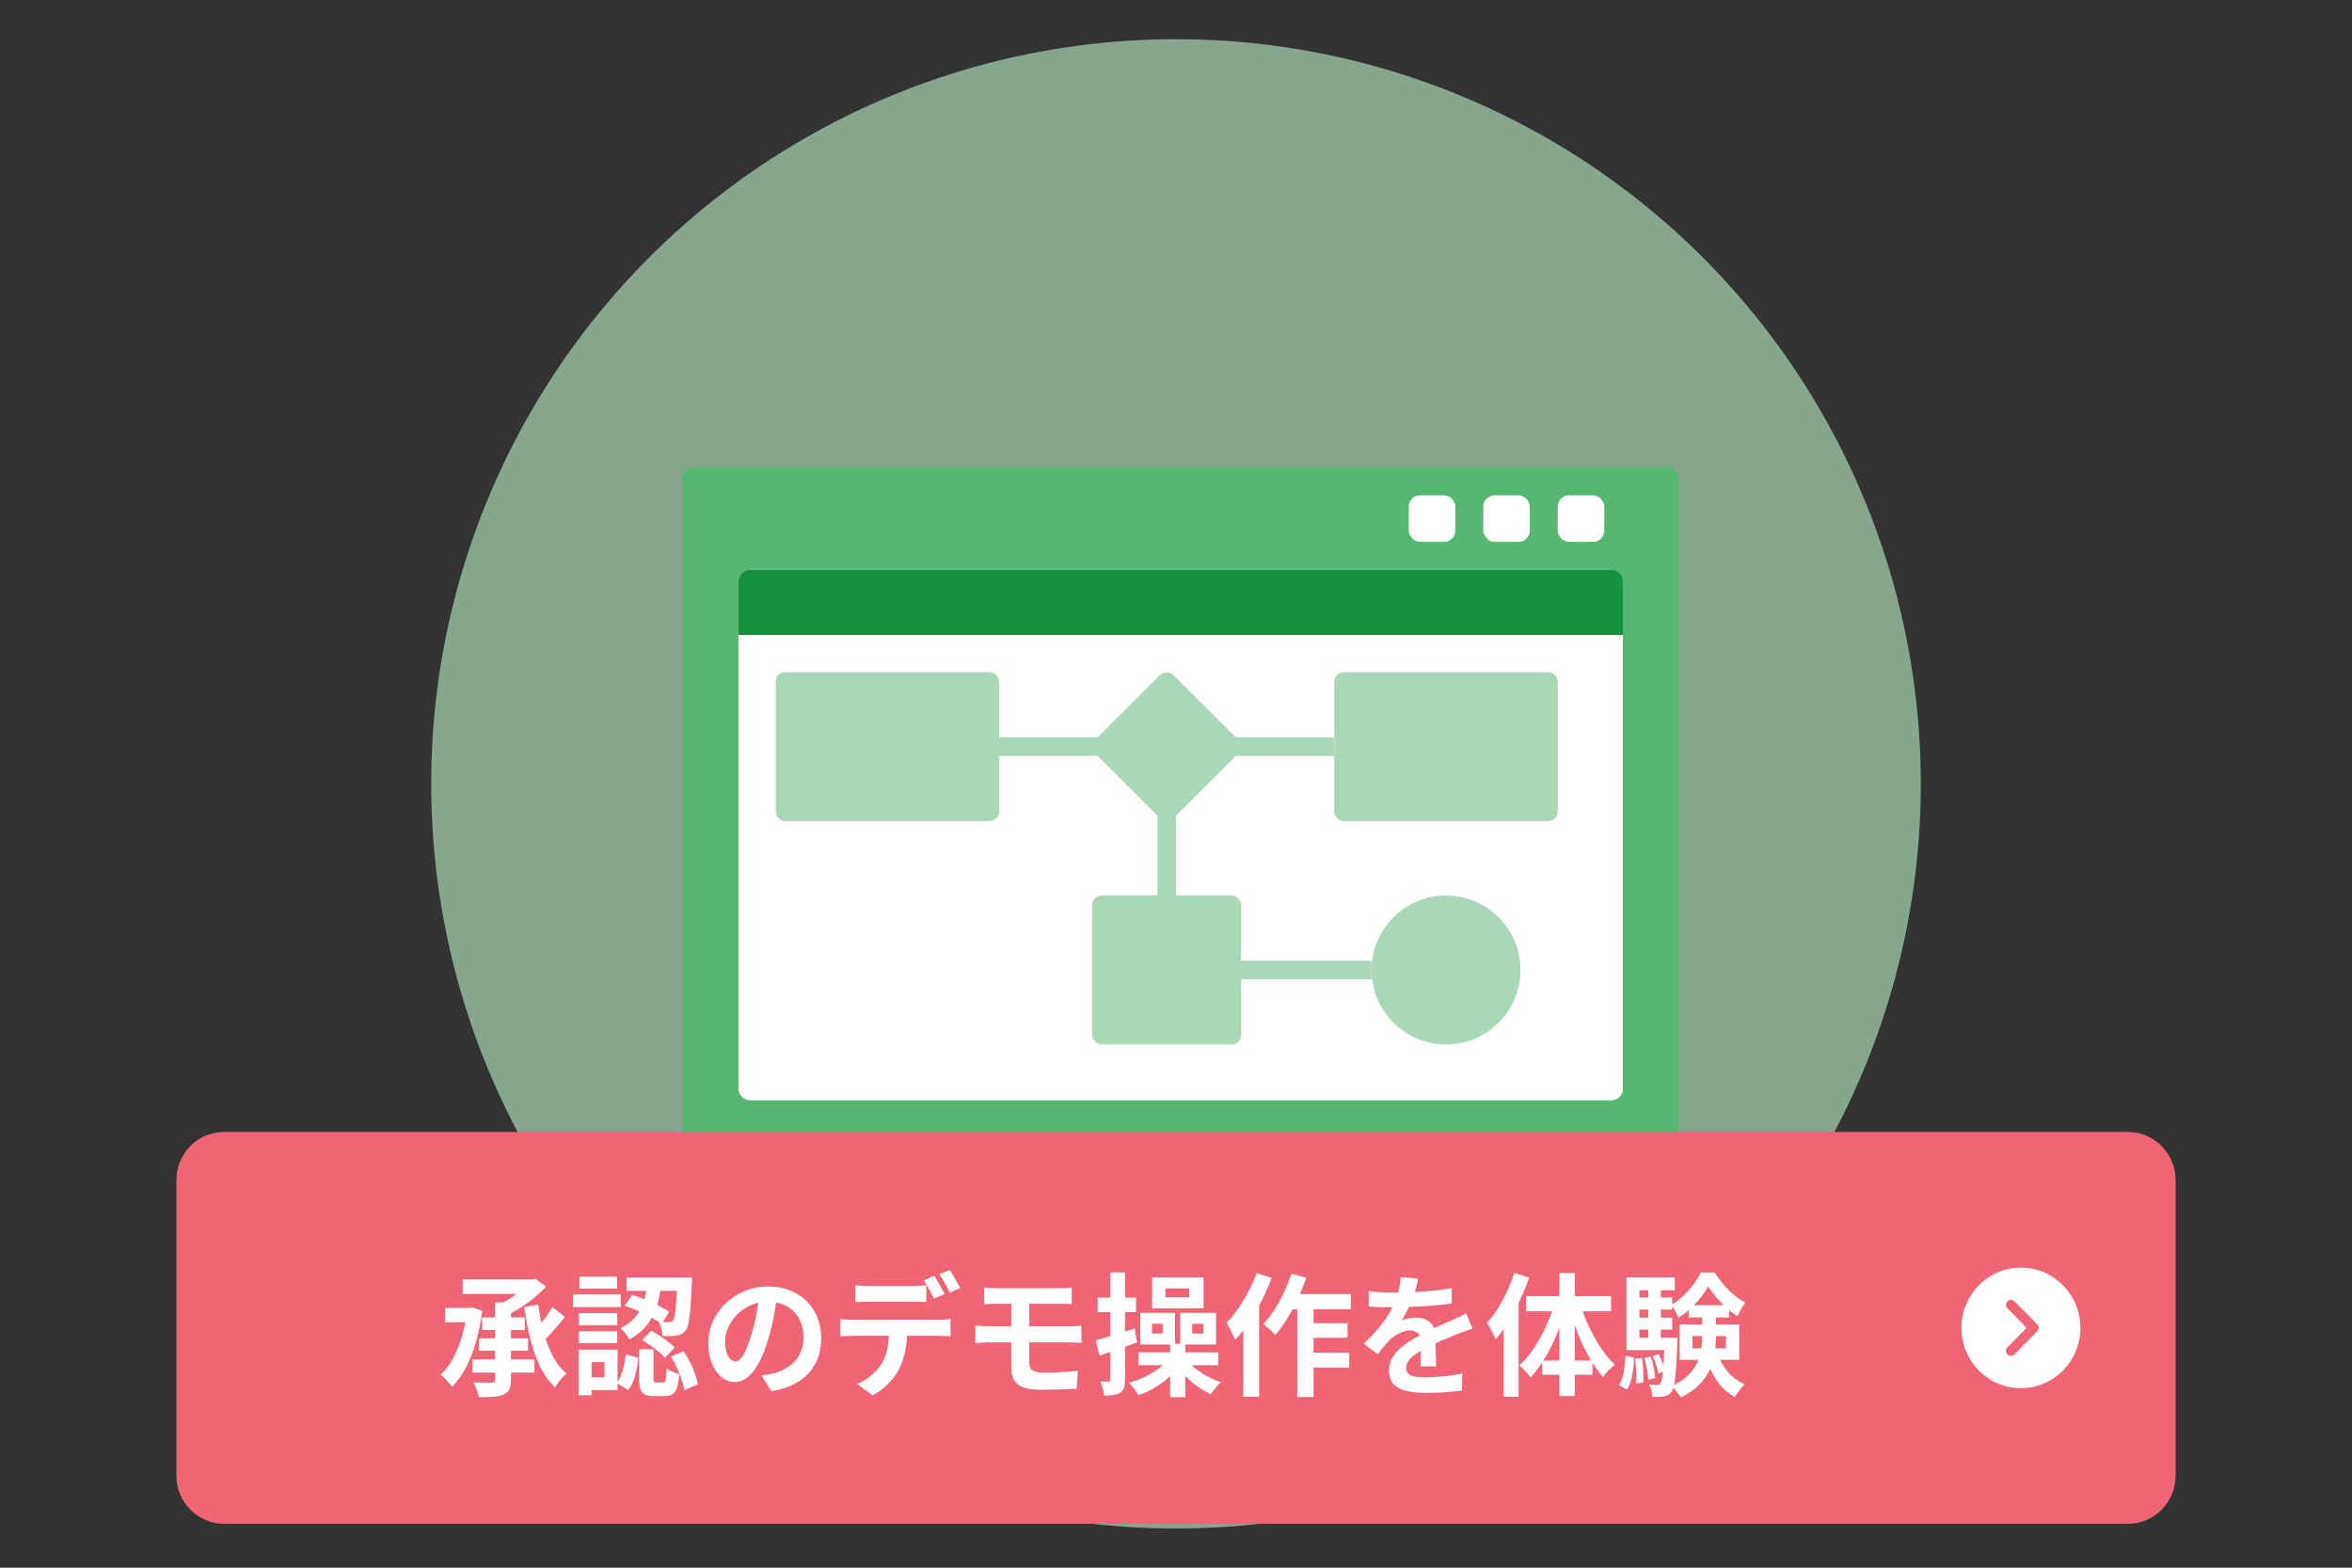 <?xml version="1.0" encoding="UTF-8"?>
<svg id="_レイヤー_3" data-name="レイヤー_3" xmlns="http://www.w3.org/2000/svg" xmlns:xlink="http://www.w3.org/1999/xlink" viewBox="0 0 300 200">
  <rect x="0" y="0" width="300" height="200" fill="#333333" stroke="none"/>
  <defs>
    <style>
      .cls-1 {
        fill: #56b771;
      }

      .cls-2 {
        fill: #18913e;
      }

      .cls-3, .cls-4 {
        fill: #fff;
      }

      .cls-4, .cls-5, .cls-6 {
        isolation: isolate;
      }

      .cls-7 {
        fill: none;
      }

      .cls-5, .cls-6 {
        fill: #aad7b6;
      }

      .cls-8 {
        fill: #f06575;
      }

      .cls-6 {
        opacity: .7;
      }

      .cls-9 {
        clip-path: url(#clippath);
      }
    </style>
    <clipPath id="clippath">
      <rect class="cls-7" x="250.18" y="161.71" width="15.18" height="15.38"/>
    </clipPath>
  </defs>
  <g>
    <circle class="cls-6" cx="150" cy="100" r="95"/>
    <g>
      <rect class="cls-1" x="87.06" y="59.62" width="127.06" height="86.69" rx="1.39" ry="1.39"/>
      <rect class="cls-3" x="198.69" y="63.19" width="5.94" height="5.94" rx="1.44" ry="1.44"/>
      <rect class="cls-3" x="189.19" y="63.19" width="5.94" height="5.94" rx="1.44" ry="1.44"/>
      <rect class="cls-3" x="179.69" y="63.19" width="5.94" height="5.94" rx="1.44" ry="1.44"/>
      <g>
        <rect class="cls-4" x="94.19" y="72.69" width="112.81" height="67.69" rx="1.46" ry="1.46"/>
        <path class="cls-2" d="M95.65,72.69h109.89c.81,0,1.46.65,1.46,1.46v6.85h-112.81v-6.85c0-.81.65-1.46,1.46-1.46Z"/>
        <rect class="cls-5" x="147.62" y="102.38" width="2.38" height="14.25"/>
        <g>
          <rect class="cls-5" x="127.44" y="94.06" width="42.75" height="2.38"/>
          <rect class="cls-5" x="141.74" y="88.19" width="14.13" height="14.13" rx="1.2" ry="1.2" transform="translate(-23.77 133.12) rotate(-45)"/>
          <rect class="cls-5" x="98.94" y="85.75" width="28.5" height="19" rx="1.19" ry="1.19"/>
          <rect class="cls-5" x="170.19" y="85.75" width="28.5" height="19" rx="1.19" ry="1.19"/>
        </g>
        <g>
          <rect class="cls-5" x="157.12" y="122.56" width="17.81" height="2.38"/>
          <rect class="cls-5" x="139.31" y="114.25" width="19" height="19" rx="1.19" ry="1.19"/>
          <circle class="cls-5" cx="184.44" cy="123.75" r="9.5"/>
        </g>
      </g>
    </g>
  </g>
  <g>
    <path class="cls-8" d="M22.5,150.56c0-3.4,2.72-6.15,6.07-6.15h242.86c3.35,0,6.07,2.76,6.07,6.15v37.69c0,3.4-2.72,6.15-6.07,6.15H28.57c-3.35,0-6.07-2.76-6.07-6.15v-37.69Z"/>
    <path class="cls-3" d="M63.16,166.14h2.02v9.9c0,.53-.07.94-.22,1.22-.13.28-.37.5-.72.66-.35.15-.78.24-1.3.27-.52.05-1.14.07-1.84.07-.06-.27-.16-.59-.3-.96-.13-.36-.27-.68-.42-.95.32.01.65.02.97.03.33.01.62.02.87.02h.53c.16-.01.26-.05.32-.1s.08-.15.08-.29v-9.87ZM59.02,163.23h9.03v1.84h-9.03v-1.84ZM67.36,163.23h.5l.43-.1,1.35,1.02c-.42.46-.91.92-1.45,1.37-.53.44-1.11.86-1.72,1.25-.6.39-1.21.73-1.84,1.02-.12-.18-.3-.4-.53-.66-.23-.26-.43-.46-.6-.61.51-.24,1.02-.52,1.52-.85.5-.34.96-.68,1.37-1.03.41-.36.73-.7.97-1.02v-.39ZM61.5,168.07h5.44v1.61h-5.44v-1.61ZM56.78,166.86h3.56v1.83h-3.56v-1.83ZM61.09,170.74h6.26v1.59h-6.26v-1.59ZM60.27,173.43h7.9v1.68h-7.9v-1.68ZM70.47,166.75l1.59,1.27c-.31.38-.64.78-.99,1.18-.35.41-.69.8-1.04,1.17-.35.36-.66.68-.95.96l-1.27-1.1c.29-.29.6-.64.92-1.03.33-.39.65-.81.95-1.24.31-.44.57-.85.78-1.22ZM68.65,166.46c.17,1.21.4,2.37.7,3.5.3,1.13.69,2.15,1.17,3.06.48.91,1.06,1.66,1.75,2.23-.17.12-.35.29-.53.49s-.37.41-.53.63c-.17.21-.31.42-.42.61-.76-.72-1.39-1.6-1.9-2.64-.5-1.05-.91-2.22-1.24-3.5-.31-1.29-.57-2.65-.77-4.1l1.77-.29ZM59.57,166.86h.38l.35-.07,1.22.46c-.19,1.44-.47,2.79-.83,4.03-.37,1.24-.81,2.34-1.32,3.3-.51.95-1.09,1.73-1.72,2.35-.1-.16-.24-.34-.42-.54-.17-.2-.35-.39-.53-.58-.18-.19-.35-.33-.5-.42.59-.54,1.11-1.22,1.55-2.03.46-.82.83-1.75,1.14-2.78.31-1.04.54-2.14.68-3.3v-.42ZM82.57,163.7h1.8c-.08.68-.19,1.36-.35,2.05-.14.68-.37,1.33-.67,1.96-.3.62-.7,1.21-1.2,1.76-.49.54-1.12,1.02-1.9,1.42-.1-.24-.26-.5-.48-.78-.22-.28-.43-.5-.63-.66.67-.33,1.21-.71,1.64-1.15.42-.44.76-.91,1-1.42s.42-1.03.53-1.57c.12-.54.21-1.08.27-1.61ZM79.69,166.59l.94-1.4c.56.16,1.12.36,1.7.61.59.25,1.15.51,1.67.78.53.27.99.52,1.35.76l-.95,1.57c-.36-.27-.8-.55-1.34-.83-.52-.29-1.08-.57-1.67-.83-.58-.27-1.15-.49-1.7-.66ZM86.4,162.99h1.87v.15c0,.09,0,.2-.02.32,0,.11,0,.2-.02.27-.04,1.29-.1,2.34-.17,3.16-.07.81-.15,1.44-.25,1.9-.09.44-.21.75-.35.93-.17.21-.34.37-.52.46-.17.09-.37.15-.6.19-.2.05-.46.07-.78.08-.32,0-.67,0-1.04-.02-.01-.28-.07-.59-.17-.93-.09-.35-.2-.65-.33-.9.29.03.55.06.78.07h.55c.21.01.38-.06.5-.2.08-.11.15-.34.22-.69.07-.36.12-.9.17-1.62.06-.72.11-1.68.15-2.86v-.3ZM81.52,172.13h1.84v3.69c0,.24.02.39.07.46.04.06.14.08.3.08h.85c.11,0,.19-.04.25-.12s.1-.24.13-.49c.03-.26.06-.65.07-1.17.11.09.26.19.45.29.2.09.4.17.6.25.21.07.4.13.57.19-.06.73-.16,1.3-.3,1.71-.13.42-.33.7-.58.85-.24.16-.57.24-.97.24h-1.39c-.51,0-.91-.07-1.19-.22-.27-.14-.45-.37-.55-.69-.1-.33-.15-.77-.15-1.34v-3.72ZM79.82,172.79l1.59.42c-.04.5-.12,1-.22,1.51-.1.51-.23.99-.4,1.44-.17.44-.39.83-.67,1.17l-1.47-.9c.23-.29.43-.63.58-1.02.16-.39.28-.82.37-1.27.1-.45.17-.9.22-1.35ZM81.91,170.96l1.15-1.18c.36.18.72.39,1.1.64.38.24.73.49,1.07.76.35.26.62.51.83.74l-1.25,1.32c-.19-.25-.45-.51-.77-.78-.31-.27-.66-.54-1.04-.8-.38-.27-.75-.51-1.1-.71ZM85.58,173.06l1.62-.66c.3.43.57.89.82,1.39.24.5.46.99.63,1.49.18.49.31.93.38,1.32l-1.77.74c-.04-.41-.15-.85-.32-1.34-.17-.5-.37-1-.6-1.52-.23-.52-.49-.99-.77-1.42ZM79.92,162.99h7.33v1.69h-7.33v-1.69ZM73.84,167.52h4.89v1.54h-4.89v-1.54ZM73.91,162.87h4.79v1.52h-4.79v-1.52ZM73.84,169.84h4.89v1.52h-4.89v-1.52ZM73.09,165.14h6.09v1.61h-6.09v-1.61ZM74.71,172.18h4.06v5.16h-4.06v-1.61h2.39v-1.95h-2.39v-1.61ZM73.81,172.18h1.65v5.82h-1.65v-5.82ZM99.15,165.12c-.11.86-.26,1.77-.43,2.74-.18.97-.42,1.95-.72,2.94-.32,1.14-.7,2.12-1.14,2.94-.43.82-.91,1.46-1.44,1.91-.51.44-1.07.66-1.69.66s-1.18-.21-1.7-.63c-.51-.43-.92-1.02-1.24-1.76-.3-.74-.45-1.59-.45-2.54s.19-1.91.58-2.78c.39-.87.93-1.64,1.62-2.3.7-.68,1.51-1.21,2.44-1.59.93-.38,1.94-.58,3.02-.58s1.96.17,2.79.51c.83.34,1.55.81,2.14,1.4s1.04,1.3,1.35,2.1.47,1.66.47,2.59c0,1.18-.24,2.25-.72,3.18-.48.94-1.19,1.71-2.14,2.32-.94.61-2.1,1.03-3.51,1.25l-1.25-2.01c.32-.03.61-.07.85-.12.25-.05.48-.1.7-.15.53-.14,1.03-.33,1.49-.58.47-.26.87-.58,1.22-.95.35-.38.61-.83.8-1.34.2-.51.3-1.07.3-1.68,0-.67-.1-1.27-.3-1.83s-.5-1.03-.88-1.44c-.39-.42-.86-.73-1.42-.95-.56-.23-1.2-.34-1.92-.34-.89,0-1.68.16-2.35.49-.68.32-1.25.73-1.72,1.24-.47.51-.82,1.05-1.07,1.64-.23.59-.35,1.15-.35,1.68,0,.56.07,1.04.2,1.42.13.37.29.65.48.85.2.18.41.27.63.27.23,0,.46-.12.68-.36.23-.25.46-.62.68-1.12.22-.5.45-1.12.67-1.88.26-.81.47-1.68.65-2.61.18-.93.31-1.83.38-2.71l2.27.07ZM109.12,163.94c.27.05.56.08.88.1.32.02.62.03.9.03h5.46c.29,0,.59-.01.9-.03.31-.02.61-.06.9-.1v2.18c-.29-.02-.59-.03-.9-.03-.31-.01-.61-.02-.9-.02h-5.46c-.29,0-.6,0-.92.02-.32,0-.61.01-.87.03v-2.18ZM107.18,168.27c.25.03.51.06.78.08.29.01.56.02.82.02h10.94c.18,0,.42,0,.72-.02.31-.02.58-.05.8-.08v2.2c-.2-.02-.45-.03-.73-.03-.29-.01-.55-.02-.78-.02h-10.94c-.25,0-.52,0-.82.02-.29.01-.55.03-.78.05v-2.22ZM115.73,169.45c0,1.09-.09,2.08-.28,2.96-.19.87-.46,1.65-.82,2.35-.19.38-.46.78-.8,1.18-.33.41-.72.79-1.15,1.15s-.9.67-1.4.91l-1.95-1.44c.59-.23,1.16-.56,1.7-1,.55-.45.99-.93,1.32-1.42.42-.64.71-1.36.85-2.15.14-.79.22-1.64.22-2.56h2.32ZM119.17,162.77c.14.2.3.45.45.73.17.28.32.56.47.85.16.28.29.53.4.74l-1.34.59c-.18-.35-.39-.74-.63-1.18-.23-.45-.46-.84-.68-1.17l1.34-.56ZM121.14,162.01c.14.21.3.47.47.76.17.28.33.56.48.85.17.27.3.5.4.69l-1.34.59c-.17-.36-.38-.76-.63-1.2-.25-.44-.48-.82-.7-1.13l1.32-.56ZM125.53,164.27c.25.01.5.03.77.05s.56.03.87.03h8.03c.29,0,.56,0,.82-.02.26-.02.48-.05.68-.07v2.12c-.21-.01-.44-.02-.68-.03-.23-.01-.51-.02-.82-.02h-8.03c-.31,0-.6,0-.87.02-.27,0-.52.01-.77.03v-2.12ZM131.28,170.23v3.62c0,.46.15.79.45.98.3.19.78.29,1.45.29.76,0,1.5-.02,2.22-.07.72-.05,1.42-.1,2.09-.17l-.15,2.28c-.36.02-.79.05-1.3.07-.5.02-1.04.04-1.6.05-.57.01-1.11.02-1.64.02-1.01,0-1.8-.11-2.35-.34-.55-.23-.92-.54-1.14-.95-.21-.42-.32-.91-.32-1.49v-8.68h2.29v4.38ZM124.43,169.13c.25.01.55.03.9.05.37.02.68.03.93.03h10.05c.12,0,.28,0,.48-.02.2-.01.4-.02.6-.02.21-.01.39-.02.53-.03l.02,2.17c-.22-.02-.5-.03-.82-.03-.32-.01-.58-.02-.77-.02h-10.1c-.23,0-.53.01-.9.03-.37.01-.68.03-.94.05v-2.22ZM139.78,170.99c.63-.17,1.39-.39,2.27-.66.89-.28,1.78-.57,2.67-.86l.32,1.79c-.81.29-1.64.59-2.47.88-.83.29-1.61.56-2.32.81l-.47-1.96ZM140.01,165.54h4.89v1.86h-4.89v-1.86ZM141.63,162.33h1.87v13.66c0,.44-.04.79-.13,1.05-.08.27-.24.48-.48.63-.23.16-.52.26-.85.3-.33.06-.73.08-1.2.08-.02-.26-.08-.56-.18-.91-.1-.34-.21-.64-.32-.9.22.01.43.02.63.02h.43c.16,0,.23-.08.23-.25v-13.67ZM148.66,164.38v1.12h3.04v-1.12h-3.04ZM146.96,162.97h6.56v3.94h-6.56v-3.94ZM146.94,168.88v1.25h1.37v-1.25h-1.37ZM145.44,167.49h4.44v4.03h-4.44v-4.03ZM152.06,168.88v1.25h1.44v-1.25h-1.44ZM150.54,167.49h4.57v4.03h-4.57v-4.03ZM145.22,172.53h10.17v1.64h-10.17v-1.64ZM149.26,171.43h1.92v6.82h-1.92v-6.82ZM149.08,173.36l1.55.59c-.4.59-.88,1.15-1.45,1.68-.57.52-1.19.98-1.87,1.39-.67.41-1.36.73-2.09.96-.14-.24-.34-.51-.58-.83-.23-.3-.45-.55-.65-.74.69-.18,1.36-.42,2-.73.65-.32,1.24-.67,1.77-1.05.55-.39.99-.82,1.32-1.27ZM151.48,173.57c.3.38.67.76,1.12,1.12.46.35.95.67,1.49.95.53.27,1.08.5,1.64.68-.13.11-.28.26-.45.44-.16.18-.31.37-.45.56-.14.2-.27.38-.37.54-.56-.25-1.11-.56-1.67-.95-.55-.38-1.05-.82-1.52-1.3-.46-.49-.85-.99-1.17-1.51l1.39-.52ZM164.3,165.1h8v1.93h-8.95l.95-1.93ZM166.49,168.81h5.39v1.86h-5.39v-1.86ZM166.47,172.57h5.63v1.9h-5.63v-1.9ZM165.47,165.75h2.07v12.47h-2.07v-12.47ZM164.69,162.5l1.92.51c-.31.91-.68,1.82-1.1,2.72-.41.9-.86,1.75-1.35,2.54-.49.78-.99,1.47-1.5,2.06-.1-.14-.25-.29-.43-.47-.19-.18-.38-.36-.58-.52-.19-.18-.36-.32-.52-.42.5-.51.97-1.11,1.4-1.79.45-.69.85-1.43,1.22-2.22.38-.8.7-1.6.95-2.4ZM160.26,162.4l1.94.63c-.36.96-.78,1.92-1.27,2.89-.49.97-1.02,1.89-1.6,2.76-.58.86-1.17,1.61-1.79,2.25-.07-.17-.17-.39-.3-.66-.12-.27-.26-.55-.4-.83-.14-.28-.28-.51-.4-.68.51-.52,1-1.12,1.47-1.79.48-.68.92-1.4,1.32-2.18.41-.78.76-1.57,1.04-2.39ZM158.58,167.08l2.02-2.05v13.17h-2.02v-11.12ZM180.88,163.14c-.06.3-.14.7-.27,1.18-.12.49-.3,1.03-.53,1.64-.18.42-.38.85-.62,1.3-.22.44-.45.83-.68,1.18.14-.07.33-.12.55-.17.22-.06.45-.1.68-.12.25-.03.46-.05.65-.05.7,0,1.28.2,1.74.61.47.41.7,1.01.7,1.81v.83c.01.33.02.67.03,1.03.01.35.02.69.03,1.03.01.34.02.64.02.91h-2c.02-.19.03-.42.03-.68.01-.27.02-.55.02-.85.01-.29.02-.58.02-.85.01-.28.02-.54.02-.76,0-.54-.14-.91-.43-1.12-.28-.21-.59-.32-.94-.32-.47,0-.94.12-1.42.36-.47.23-.86.5-1.19.81-.25.25-.5.52-.75.83-.25.3-.51.65-.8,1.03l-1.79-1.35c.72-.68,1.35-1.33,1.87-1.96.53-.63.99-1.26,1.35-1.88.37-.62.67-1.24.9-1.86.17-.45.3-.92.4-1.4.11-.5.18-.96.2-1.39l2.2.19ZM174.6,164.7c.42.07.91.12,1.47.15.56.03,1.05.05,1.47.05.73,0,1.54-.02,2.4-.05.88-.03,1.77-.09,2.67-.17.9-.09,1.76-.2,2.57-.34l-.02,1.96c-.59.08-1.23.15-1.92.22-.68.06-1.37.11-2.09.15-.7.03-1.37.06-2.02.08-.65.01-1.22.02-1.72.02h-.83c-.32-.01-.66-.02-1-.03-.35-.02-.67-.05-.99-.07v-1.98ZM187.83,169.5c-.18.06-.39.13-.63.22-.23.08-.47.16-.72.25-.23.08-.45.16-.63.24-.53.21-1.17.47-1.9.78-.72.3-1.48.66-2.27,1.07-.5.27-.92.54-1.27.8s-.61.52-.78.8c-.18.26-.27.55-.27.86,0,.24.05.43.15.59.1.15.25.27.45.36.2.09.45.15.75.19.3.03.66.05,1.07.05.71,0,1.5-.04,2.35-.12.86-.09,1.65-.21,2.39-.36l-.07,2.18c-.36.05-.81.09-1.35.14-.55.06-1.11.1-1.7.12-.58.02-1.14.03-1.67.03-.87,0-1.65-.08-2.34-.25-.69-.17-1.24-.46-1.64-.86-.39-.42-.58-.99-.58-1.71,0-.59.13-1.12.38-1.59.27-.47.62-.9,1.05-1.29.43-.38.91-.73,1.42-1.03.52-.32,1.04-.6,1.54-.86.51-.27.97-.5,1.39-.69.41-.19.8-.36,1.15-.51.37-.16.72-.32,1.05-.47.32-.15.63-.29.93-.42.3-.15.61-.3.92-.46l.83,1.96ZM193.15,162.4l1.9.59c-.32.95-.71,1.91-1.17,2.88-.45.96-.93,1.87-1.47,2.74-.52.86-1.07,1.61-1.64,2.27-.07-.17-.17-.38-.3-.64-.12-.27-.26-.54-.4-.81-.14-.27-.28-.49-.4-.66.48-.52.93-1.12,1.35-1.79.43-.69.83-1.42,1.19-2.2.37-.78.68-1.57.93-2.37ZM191.8,167.08l1.9-1.93v13.05h-1.9v-11.12ZM198.91,162.41h1.95v15.69h-1.95v-15.69ZM194.67,165.36h10.82v1.93h-10.82v-1.93ZM196.71,173.57h6.41v1.81h-6.41v-1.81ZM201.59,166.44c.29.95.66,1.91,1.12,2.88.46.96.96,1.86,1.52,2.69.56.82,1.14,1.52,1.74,2.1-.23.17-.5.41-.8.71-.29.3-.52.59-.7.86-.6-.68-1.17-1.49-1.72-2.44-.55-.95-1.04-1.97-1.47-3.06-.43-1.11-.81-2.22-1.12-3.33l1.44-.41ZM198.3,166.27l1.45.41c-.31,1.17-.7,2.32-1.15,3.45-.46,1.13-.97,2.17-1.54,3.13s-1.18,1.78-1.84,2.47c-.11-.16-.25-.33-.42-.52-.17-.2-.35-.39-.53-.58-.18-.18-.34-.33-.48-.44.65-.58,1.25-1.29,1.82-2.13.58-.86,1.1-1.78,1.55-2.78.47-1,.85-2.01,1.14-3.01ZM215.88,170.45v1.56h4.27v-1.56h-4.27ZM214.24,168.98h7.61v4.5h-7.61v-4.5ZM217.88,164.11c-.25.45-.56.93-.95,1.42s-.83.97-1.32,1.42c-.48.45-.99.85-1.52,1.18-.09-.25-.22-.53-.4-.85-.18-.33-.35-.59-.52-.8.53-.3,1.04-.69,1.52-1.15.49-.46.93-.95,1.32-1.47.39-.53.7-1.04.94-1.52h1.75c.32.51.7,1.02,1.12,1.52.42.5.87.95,1.35,1.35.48.39.96.72,1.45.96-.18.23-.36.51-.55.85-.18.33-.33.63-.45.9-.48-.29-.95-.65-1.42-1.07-.47-.43-.9-.88-1.3-1.35-.4-.47-.74-.94-1.02-1.4ZM217.1,167.2h1.77v3.32c0,.68-.05,1.37-.15,2.08-.09.7-.29,1.39-.6,2.08-.3.68-.75,1.32-1.34,1.93s-1.38,1.16-2.37,1.66c-.09-.15-.21-.31-.35-.49-.13-.17-.28-.34-.43-.52-.16-.17-.3-.3-.43-.41.88-.42,1.57-.87,2.09-1.37.52-.51.91-1.04,1.17-1.59.27-.56.44-1.13.52-1.71.09-.58.13-1.14.13-1.69v-3.28ZM219.03,172.6c.3.88.75,1.68,1.34,2.4.6.71,1.33,1.25,2.19,1.61-.14.12-.3.28-.47.46-.16.19-.31.39-.45.59-.14.2-.27.39-.37.56-.93-.51-1.71-1.22-2.32-2.13-.6-.91-1.08-1.95-1.44-3.1l1.52-.39ZM215.39,166.51h5.16v1.57h-5.16v-1.57ZM208.41,165.53h4.88v1.54h-4.88v-1.54ZM208.41,168.1h4.88v1.52h-4.88v-1.52ZM207.46,170.67h5.73v1.57h-5.73v-1.57ZM210.25,163.92h1.59v7.62h-1.59v-7.62ZM210.8,173.01l.78-.25c.17.33.32.69.47,1.1.16.41.26.76.32,1.05l-.82.3c-.06-.29-.16-.65-.3-1.07-.13-.42-.28-.8-.45-1.13ZM209.72,173.24l.85-.15c.14.43.27.9.37,1.42.1.51.16.94.18,1.3l-.88.19c-.02-.37-.08-.81-.18-1.32-.09-.52-.2-1-.33-1.44ZM208.56,173.33l.87-.08c.09.5.14,1.04.17,1.62.02.58.03,1.07.02,1.49l-.92.14c.03-.43.03-.94,0-1.52-.02-.59-.07-1.13-.13-1.64ZM207.33,172.97l1.1.22c-.02.52-.07,1.03-.13,1.54-.06.51-.15.98-.28,1.42-.12.43-.3.8-.52,1.12l-1.02-.56c.2-.29.36-.63.47-1.02.11-.39.2-.82.25-1.29.07-.47.11-.95.13-1.44ZM207.46,162.97h6.16v1.64h-4.51v7.14h-1.65v-8.78ZM212.32,170.67h1.64v.25c0,.17,0,.31-.02.42-.04,1.37-.1,2.47-.17,3.32-.07.85-.14,1.5-.23,1.96-.09.45-.2.76-.33.93-.13.19-.28.33-.43.41-.16.09-.34.15-.55.19-.17.03-.38.05-.65.05-.26.01-.53.01-.82,0-.01-.25-.06-.52-.13-.81-.08-.29-.18-.55-.3-.76.22.02.42.04.6.05.18.01.32.02.43.02.09,0,.17-.02.23-.05.07-.03.13-.09.2-.17.09-.11.16-.36.22-.73.07-.37.12-.94.17-1.71.06-.77.11-1.79.15-3.08v-.29Z"/>
    <ellipse class="cls-3" cx="257.77" cy="169.41" rx="7.59" ry="7.69"/>
    <g class="cls-9">
      <path class="cls-8" d="M256.05,166.01c-.25.25-.25.65,0,.9l2.45,2.49-2.45,2.49c-.25.25-.25.65,0,.9.25.25.65.25.89,0l2.9-2.94c.25-.25.25-.65,0-.9l-2.9-2.94c-.24-.24-.65-.24-.89,0Z"/>
    </g>
  </g>
</svg>
